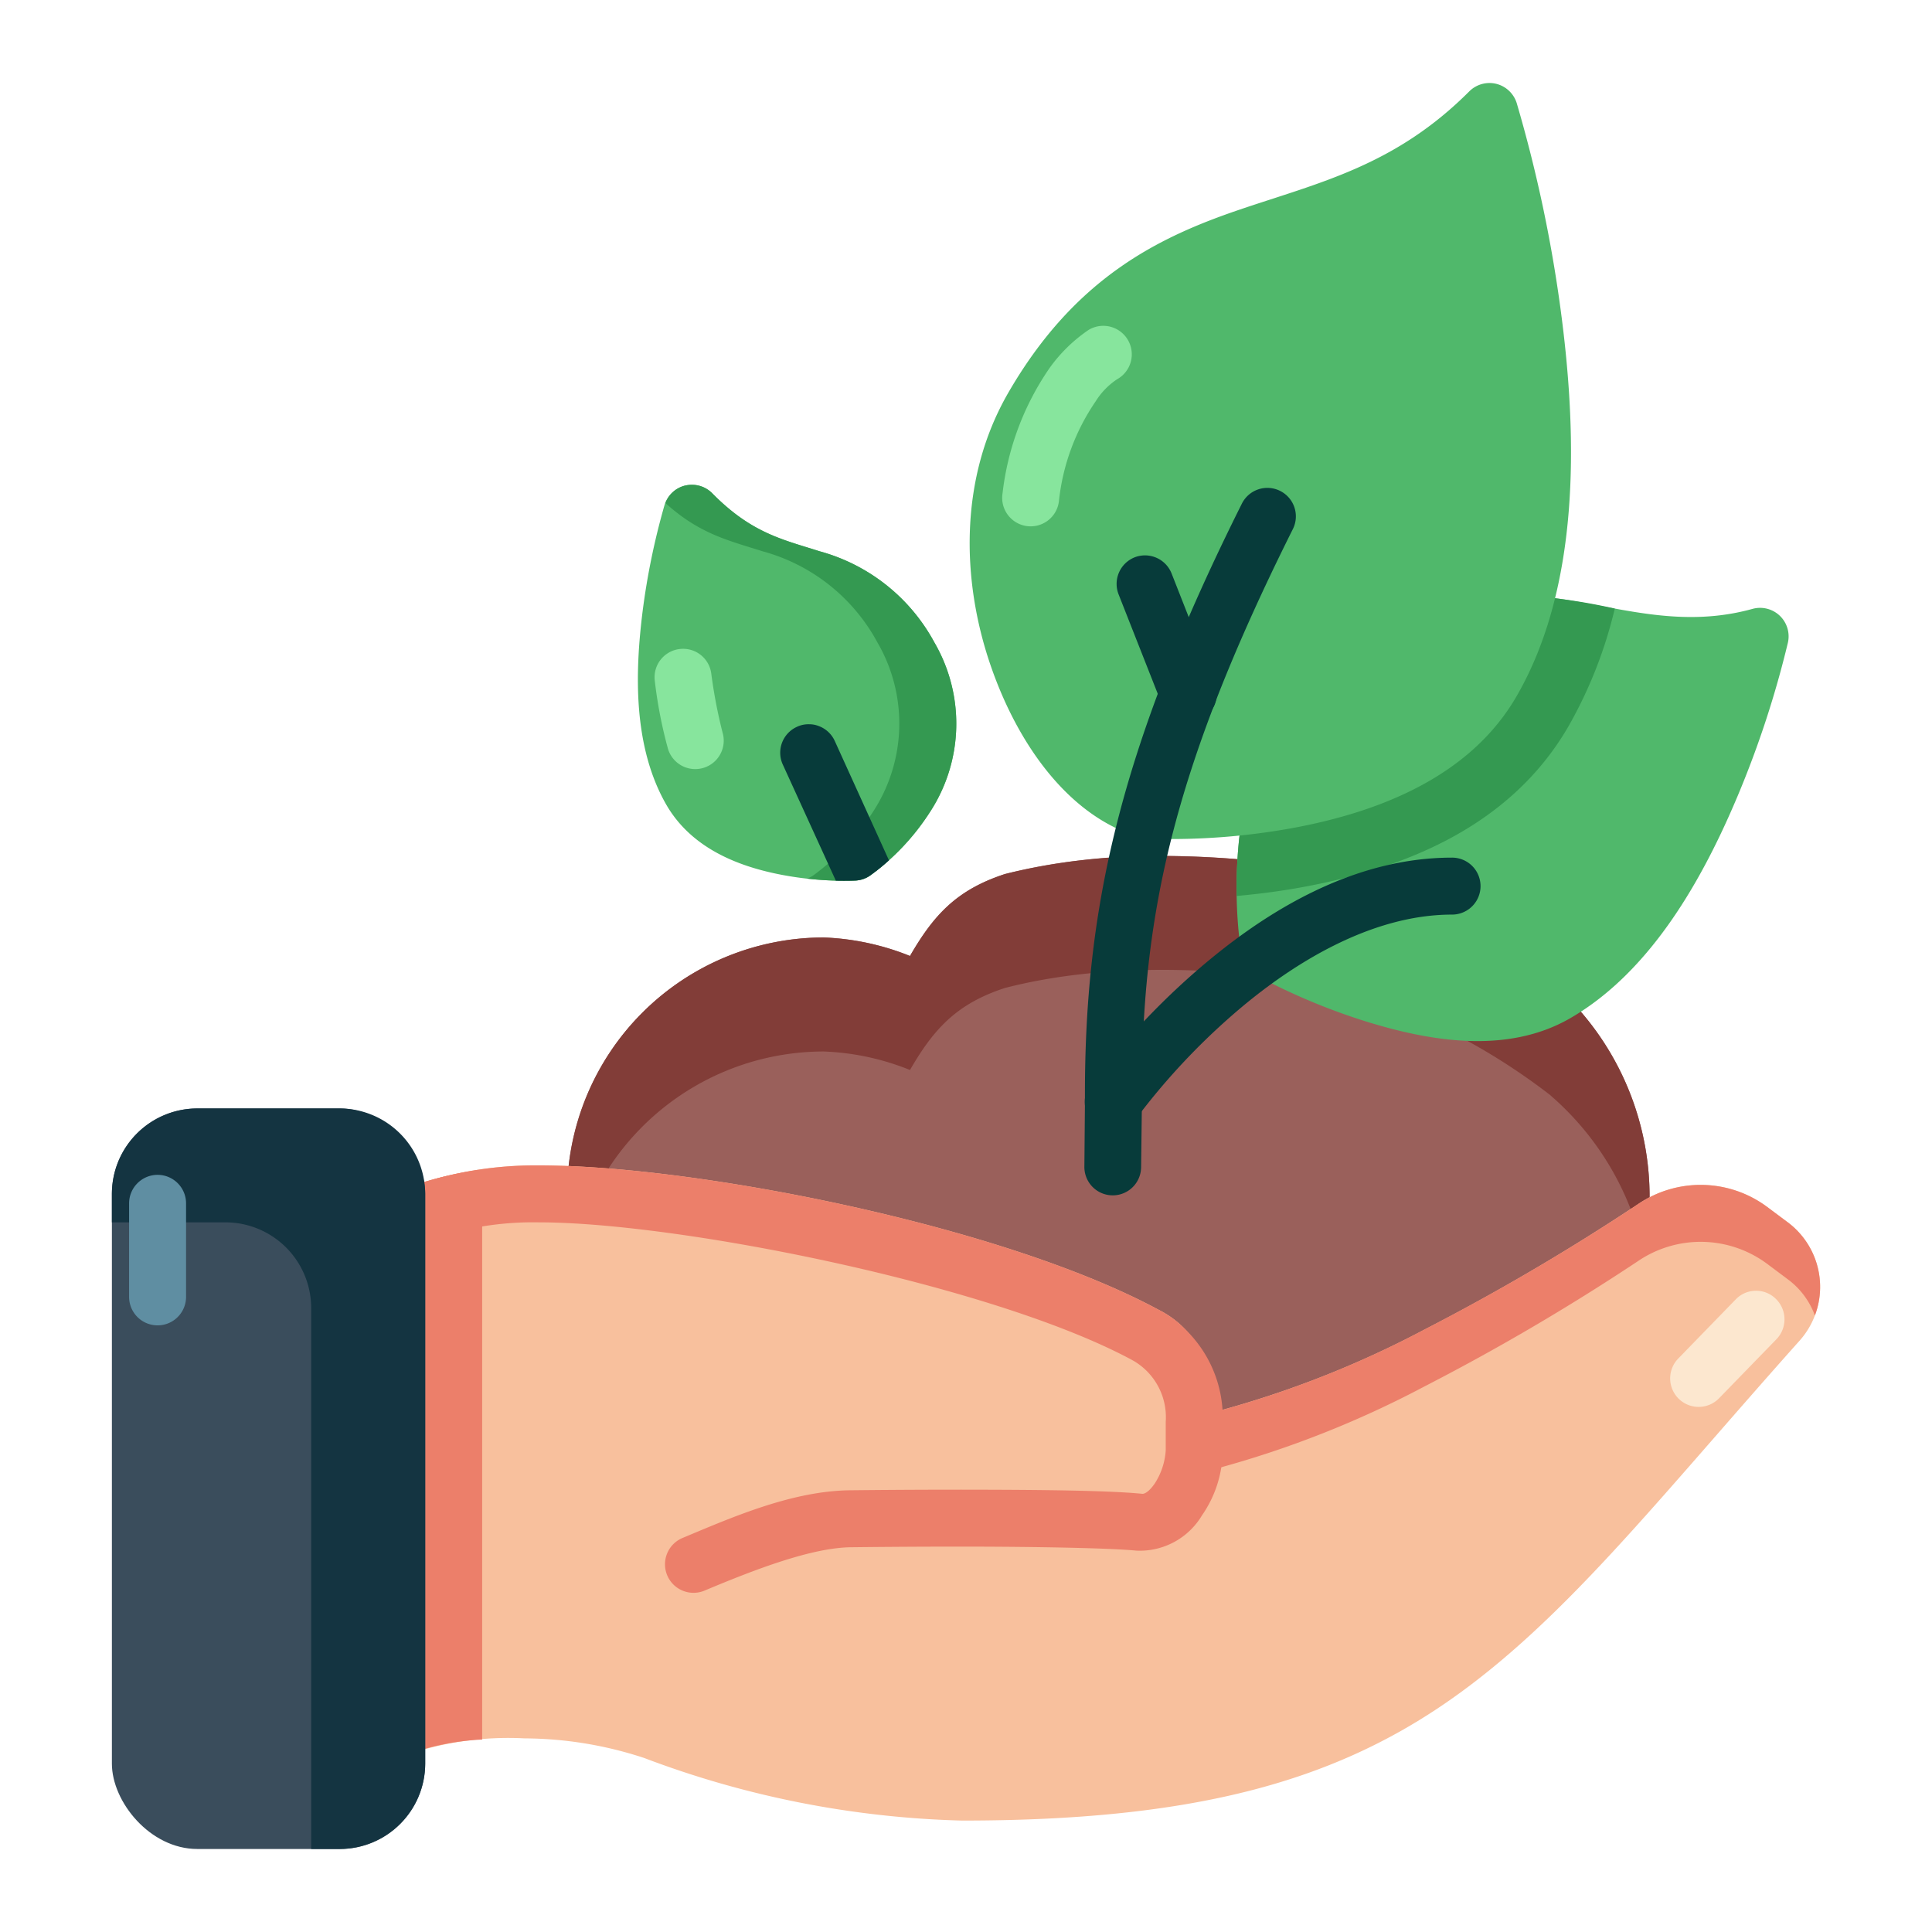 <svg xmlns="http://www.w3.org/2000/svg" viewBox="0 0 128 128">
  <g>
    <path d="M87.889,57.664c-7.78-1.296-15.202-1.328-21.304.242-3.196,1.04-4.718,2.696-6.296,5.43a16.858,16.858,0,0,0-5.72-1.226,17.023,17.023,0,0,0-17,16.984v16.03a1.896,1.896,0,0,0,1.898,1.9h65.486a1.883,1.883,0,0,0,1.85-1.524l2.438-12.352a2.69,2.69,0,0,0,.048-.366v-3.688a18.748,18.748,0,0,0-6.47-13.984.595.595,0,0,0-.11-.102A42.121,42.121,0,0,0,87.889,57.664Z" fill="#9a605b"/>
    <path d="M76.609,56.71a41.406,41.406,0,0,0-10.024,1.196c-3.188,1.04-4.718,2.704-6.296,5.43a17.051,17.051,0,0,0-5.72-1.226,17.023,17.023,0,0,0-17,16.984V86.64a17.018,17.018,0,0,1,17-16.976,16.858,16.858,0,0,1,5.72,1.226c1.578-2.734,3.108-4.398,6.296-5.436,6.102-1.572,13.524-1.54,21.304-.236a42.014,42.014,0,0,1,14.82,7.336c.04.04.072.07.11.102a19.085,19.085,0,0,1,6.266,11.312l.156-.82a1.833,1.833,0,0,0,.048-.358v-3.696a18.748,18.748,0,0,0-6.47-13.984.908.908,0,0,0-.11-.102,42.121,42.121,0,0,0-14.82-7.344A66.619,66.619,0,0,0,76.609,56.71Z" fill="#823d38"/>
    <path d="M35.717,77.21a25.087,25.087,0,0,0-10.28,2.094l.43-.156-5.766,1.298a1.88,1.88,0,0,0-1.478,1.836v32.906a1.898,1.898,0,0,0,2.118,1.882l5.766-.702a1.694,1.694,0,0,0,.516-.134,20.83,20.83,0,0,1,7.734-1.062,25.641,25.641,0,0,1,7.914,1.296,64.001,64.001,0,0,0,21.062,4.15c15.164,0,24.406-2.516,32.134-7.852,7.726-5.344,13.804-13.242,23.39-23.976a5.346,5.346,0,0,0-.766-7.774l-1.422-1.062a7.381,7.381,0,0,0-8.562-.164,148.423,148.423,0,0,1-14.172,8.32,66.166,66.166,0,0,1-13.718,5.398c-.196-2.446-1.016-5.32-3.876-6.742C66.265,81.132,45.991,77.21,35.717,77.21Z" fill="#f8c09d"/>
    <path d="M31.709,77.516a23.84,23.84,0,0,0-6.038,1.68l-5.57,1.25a1.886,1.886,0,0,0-1.478,1.836v32.906a1.898,1.898,0,0,0,2.118,1.882l5.766-.702a1.503,1.503,0,0,0,.516-.142,16.766,16.766,0,0,1,4.922-.976V79.094A5.487,5.487,0,0,0,31.709,77.516Z" fill="#ec7f6a"/>
    <path d="M35.717,77.21a25.087,25.087,0,0,0-10.28,2.094,1.883,1.883,0,1,0,1.686,3.368,20.677,20.677,0,0,1,8.594-1.688c9.25,0,30.072,4.14,39.298,9.126a.243.243,0,0,0,.054.03,4.324,4.324,0,0,1,2.164,4.056v1.89a4.565,4.565,0,0,1-.71,2.172c-.422.624-.728.726-.852.71-2.258-.226-6.922-.264-11.188-.272s-8.038.038-8.038.038c-3.876.008-7.852,1.75-11.196,3.148a1.89,1.89,0,1,0,1.46,3.486c3.344-1.4,7.126-2.86,9.766-2.86h.024s3.734-.048,7.968-.04c4.242.008,9.086.094,10.828.266a4.799,4.799,0,0,0,4.344-2.344,7.629,7.629,0,0,0,1.368-4.304v-1.89a8.129,8.129,0,0,0-4.266-7.43C66.265,81.132,45.991,77.21,35.717,77.21Z" fill="#ec7f6a"/>
    <path d="M100.273,39.422s-9.454,1.304-14.688,7.242c-2.734,3.102-3.454,7.266-3.618,10.602a30.461,30.461,0,0,0,.282,6,1.851,1.851,0,0,0,.946,1.336,42.011,42.011,0,0,0,7.296,3.07c4.11,1.274,9.304,2.234,13.54-.212,5.422-3.132,8.85-9.382,11.116-14.78a66.016,66.016,0,0,0,3.306-10.102,1.889,1.889,0,0,0-2.33-2.242C110.273,41.96,105.459,39.422,100.273,39.422Z" fill="#50b86b"/>
    <path d="M100.273,39.422s-9.454,1.296-14.688,7.242c-2.734,3.102-3.454,7.266-3.618,10.602-.038.742-.046,1.444-.03,2.094,1.406-.126,2.968-.32,4.616-.634,5.736-1.086,13.298-3.562,17.368-10.616a29.443,29.443,0,0,0,3.062-7.79A37.044,37.044,0,0,0,100.273,39.422Z" fill="#349951"/>
    <path d="M96.203,56.82c-6.852,0-12.79,3.884-17.048,7.602a49.004,49.004,0,0,0-6.93,7.468,1.885,1.885,0,1,0,3.07,2.188,44.74,44.74,0,0,1,6.336-6.812c3.908-3.414,9.188-6.672,14.572-6.672a1.887,1.887,0,1,0,0-3.774Z" fill="#073b3a"/>
    <path d="M99.131,5.554a1.897,1.897,0,0,0-1.788.5c-4.906,4.914-9.876,6.024-15.196,7.828-5.312,1.806-10.914,4.462-15.352,12.15-3.264,5.656-3.092,12.39-1.194,17.968s5.438,10.266,10.07,11.508a1.582,1.582,0,0,0,.39.054,44.805,44.805,0,0,0,9.75-.734c5.242-.992,11.5-3.21,14.672-8.71,4.188-7.25,4.008-17.016,2.992-25A91.989,91.989,0,0,0,100.483,6.82,1.901,1.901,0,0,0,99.131,5.554Z" fill="#50b86b"/>
    <path d="M75.179,36.922a1.895,1.895,0,0,0-1.07,2.454l2.858,7.256a1.884,1.884,0,1,0,3.508-1.374L77.623,38A1.894,1.894,0,0,0,75.179,36.922Z" fill="#073b3a"/>
    <path d="M45.381,32.172a1.893,1.893,0,0,0-1.35,1.274,47.166,47.166,0,0,0-1.462,7.1c-.492,3.962-.648,8.852,1.548,12.72,1.734,3.054,5.038,4.188,7.678,4.694a22.047,22.047,0,0,0,4.892.376A1.8,1.8,0,0,0,57.655,58a15.582,15.582,0,0,0,3.962-4.204,10.708,10.708,0,0,0,.288-11.234,12.32,12.32,0,0,0-7.602-6.038c-2.484-.79-4.522-1.212-7.124-3.852A1.909,1.909,0,0,0,45.381,32.172Z" fill="#50b86b"/>
    <path d="M45.703,32.124a2.414,2.414,0,0,0-.322.048,1.871,1.871,0,0,0-1.296,1.156c2.282,2.062,4.18,2.476,6.438,3.196a12.313,12.313,0,0,1,7.608,6.038,10.687,10.687,0,0,1-.296,11.228A15.747,15.747,0,0,1,53.881,58a1.79,1.79,0,0,1-.414.21,21.343,21.343,0,0,0,3.212.126A1.826,1.826,0,0,0,57.655,58a15.703,15.703,0,0,0,3.962-4.21,10.697,10.697,0,0,0,.288-11.228,12.32,12.32,0,0,0-7.602-6.038c-2.484-.79-4.522-1.204-7.116-3.844A1.887,1.887,0,0,0,45.703,32.124Z" fill="#349951"/>
    <path d="M53.623,47.984a1.787,1.787,0,0,0-.828.172,1.883,1.883,0,0,0-.928,2.508l3.508,7.68c.796.016,1.304-.008,1.304-.008A1.826,1.826,0,0,0,57.655,58a12.371,12.371,0,0,0,1.242-1l-3.594-7.914a1.875,1.875,0,0,0-1.062-.984A1.672,1.672,0,0,0,53.623,47.984Z" fill="#073b3a"/>
    <rect x="7.413" y="73.438" width="20.758" height="49.062" rx="5.656" fill="#3a4d5c"/>
    <path d="M84.811,32.524a1.886,1.886,0,0,0-2.538.852c-8.242,16.484-10.454,27.156-10.392,39.616l-.038,4.304a1.879,1.879,0,1,0,3.758.04l.054-4.328v-.032c-.062-12.022,1.922-21.758,10-37.922A1.884,1.884,0,0,0,84.811,32.524Z" fill="#073b3a"/>
    <path d="M76.741,90.546c2.86,1.422,3.68,4.29,3.876,6.744a66.544,66.544,0,0,0,13.718-5.414,147.64,147.64,0,0,0,14.172-8.314,7.384,7.384,0,0,1,8.562.164l1.422,1.064a5.188,5.188,0,0,1,1.75,2.366,5.346,5.346,0,0,0-1.75-6.14l-1.422-1.062a7.381,7.381,0,0,0-8.562-.164,147.69,147.69,0,0,1-14.172,8.312,65.901,65.901,0,0,1-13.718,5.406c-.196-2.446-1.016-5.32-3.876-6.734Z" fill="#ec7f6a"/>
    <path d="M13.069,73.438a5.674,5.674,0,0,0-5.656,5.656v1.89h7.546a5.682,5.682,0,0,1,5.658,5.656V122.5h1.89a5.681,5.681,0,0,0,5.664-5.656v-37.75a5.681,5.681,0,0,0-5.664-5.656Z" fill="#143441"/>
    <path d="M72.131,21.852a10.274,10.274,0,0,0-2.578,2.508,18.287,18.287,0,0,0-3.132,8.328,1.886,1.886,0,1,0,3.734.53,14.369,14.369,0,0,1,2.438-6.632,4.786,4.786,0,0,1,1.422-1.462,1.888,1.888,0,1,0-1.884-3.272Z" fill="#87e59d"/>
    <path d="M116.319,85.516a1.862,1.862,0,0,0-1.32.57L111.195,90a1.887,1.887,0,1,0,2.718,2.618l3.79-3.9a1.894,1.894,0,0,0-.048-2.664A1.858,1.858,0,0,0,116.319,85.516Z" fill="#fce7cf"/>
    <path d="M10.445,77.836a1.891,1.891,0,0,0-1.892,1.882v6.204a1.887,1.887,0,0,0,3.774,0v-6.204A1.889,1.889,0,0,0,10.445,77.836Z" fill="#5f8ea2"/>
    <path d="M45.023,43a1.883,1.883,0,0,0-1.642,2.102,30.177,30.177,0,0,0,.876,4.516,1.887,1.887,0,0,0,3.61-1.102,33.349,33.349,0,0,1-.744-3.892A1.881,1.881,0,0,0,45.023,43Z" fill="#87e59d"/>
  </g>
</svg>
